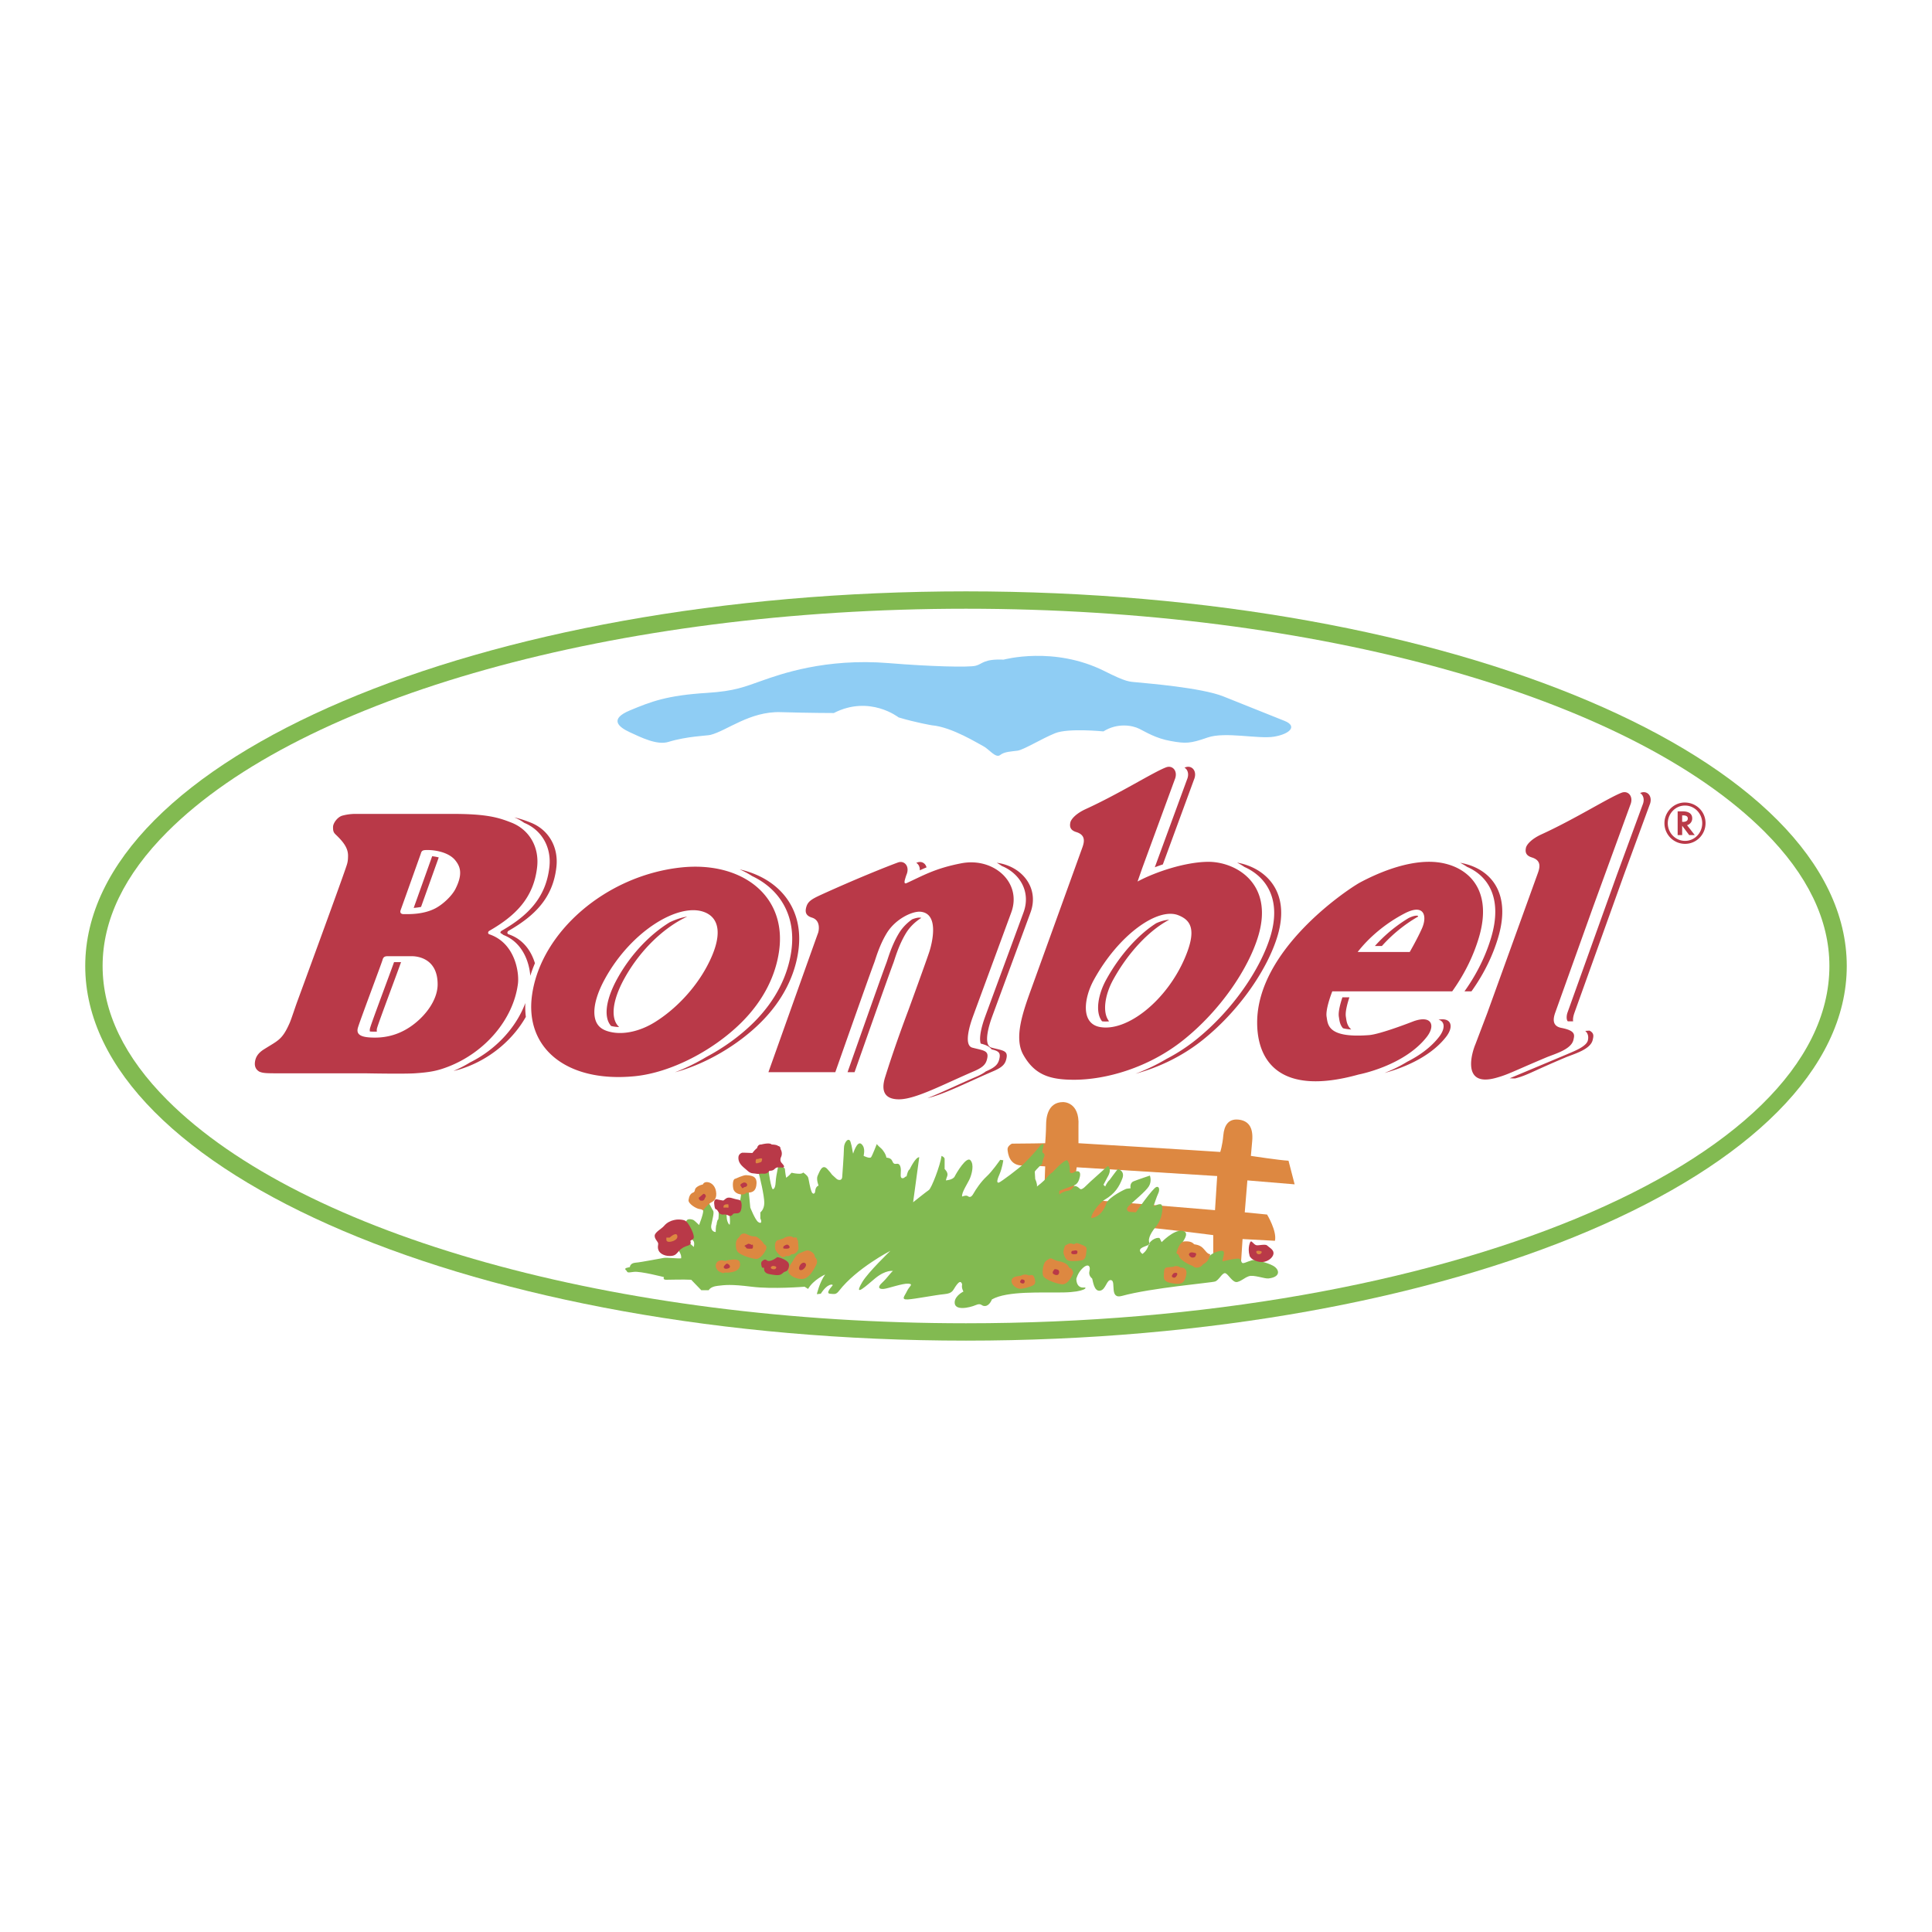 <svg xmlns="http://www.w3.org/2000/svg" width="2500" height="2500" viewBox="0 0 192.756 192.756"><g fill-rule="evenodd" clip-rule="evenodd"><path fill="#fff" d="M0 0h192.756v192.756H0V0z"/><path d="M8.504 96.378C8.504 75.736 47.847 59 96.378 59c48.53 0 87.874 16.735 87.874 37.377 0 20.644-39.344 37.378-87.874 37.378-48.531.001-87.874-16.734-87.874-37.377z" fill="#82ba51"/><path d="M16.704 109.771c13.518 13.518 44.792 22.252 79.674 22.252 47.499 0 86.142-15.99 86.142-35.646 0-4.595-2.176-9.101-6.467-13.393-13.518-13.517-44.791-22.251-79.675-22.251-34.882 0-66.157 8.734-79.674 22.251-4.291 4.292-6.467 8.797-6.467 13.393 0 4.598 2.176 9.103 6.467 13.394z" fill="#fff"/><path d="M62.846 70.877c2.096-.874 3.667-1.496 7.685-1.747 2.794-.175 3.755-.611 5.501-1.223s6.287-2.271 12.662-1.746c4.094.336 7.946.437 8.644.262.699-.175.787-.698 2.795-.611 0 0 5.012-1.38 10.043 1.135 2.27 1.136 2.445 1.048 3.318 1.136s6.375.524 8.557 1.397l6.113 2.445c1.31.524.523 1.31-1.049 1.572-1.57.262-4.889-.524-6.635.087-1.748.611-2.184.611-3.668.349s-2.445-.873-3.145-1.222c-.699-.35-2.184-.612-3.58.261 0 0-3.492-.349-4.803.175s-3.145 1.659-3.754 1.747c-.613.087-1.311.087-1.748.437-.436.349-1.135-.611-1.658-.873-.523-.262-3.144-1.922-5.153-2.096 0 0-1.571-.262-3.318-.786 0 0-2.881-2.271-6.462-.437 0 0-2.27 0-5.326-.088-3.057-.087-5.35 1.861-6.986 2.271-.349.087-2.344.13-4.191.699-1.135.349-2.707-.437-3.842-.96-1.136-.525-2.096-1.311 0-2.184z" fill="#8fcdf4"/><path d="M169.088 83.319h-.553l-.705-.937v.937h-.451v-2.373h.475c.641 0 .979.243.979.706a.692.692 0 0 1-.48.664l-.035.012.77.991zm-1.18-1.322c.32 0 .486-.112.486-.338 0-.202-.16-.308-.477-.308h-.088v.646h.079zm2.254.13c0 1.139-.914 2.064-2.041 2.064a2.057 2.057 0 0 1-2.059-2.064c0-1.121.92-2.059 2.023-2.059 1.163.001 2.077.908 2.077 2.059zm-2.07-1.756c-.926 0-1.697.801-1.697 1.762 0 .973.771 1.762 1.727 1.762.943 0 1.709-.789 1.709-1.762s-.766-1.762-1.709-1.762h-.03zM45.14 81.203c3.472 0 4.609.37 5.895.874 1.759.698 2.782 2.41 2.554 4.432-.349 3.1-2.183 4.868-4.759 6.353-.186.107-.153.305-.021.349 2.569.856 3.012 3.798 2.864 4.948-.457 3.531-3.257 6.826-6.946 8.26-1.049.404-1.749.557-3.318.664-1.135.078-5.014 0-5.014 0h-7.139c-2.603 0-2.907.029-3.379-.164-.331-.193-.502-.504-.438-.969.063-.467.285-.873.902-1.262 1.407-.891 1.816-.932 2.564-2.641.176-.402.541-1.559.792-2.225 0 0 4.16-11.323 4.813-13.258.143-.422.214-.603.214-1.207 0-.767-.502-1.37-1.056-1.923-.32-.32-.453-.364-.44-.942.009-.377.453-.993.943-1.119a5.04 5.04 0 0 1 1.345-.17h9.624zm-5.164 9.587c-.129.35.137.412.274.412.486 0 1.939.066 3.166-.567.83-.43 1.693-1.293 2.023-1.943.786-1.55.444-2.271 0-2.838-.6-.767-1.863-1.048-2.809-1.048-.509 0-.567.087-.655.393 0-.001-1.87 5.241-1.999 5.591zm-4.273 11.771c-.214.785.551.961 1.717.961 1.819 0 3.298-.734 4.482-1.863 1.031-.982 1.761-2.25 1.761-3.449 0-2.692-2.154-2.794-2.503-2.809h-2.576c-.141.025-.334.029-.422.378-.075.299-2.285 6.141-2.459 6.782zM77.734 94.847c-.331 2.417-1.503 4.918-3.755 7.161-2.794 2.781-7.03 5.021-10.697 5.371-6.77.645-10.953-2.822-10.196-8.131.895-6.278 7.37-11.88 14.824-12.697 5.982-.655 10.59 2.712 9.824 8.296zm-17.333 2.729c-.789 1.412-1.229 2.801-1.07 3.842.153 1.004.807 1.398 1.724 1.572 1.363.26 3.014-.184 4.41-1.092 1.86-1.18 3.81-3.137 5.065-5.479 1.637-3.057 1.307-4.902-.372-5.458-2.537-.842-7.138 1.921-9.757 6.615zM81.62 93.079c.066-.174.306-1.244-.611-1.528-.548-.169-.699-.48-.59-.96.147-.647.522-.869 1.528-1.332 3.352-1.527 6.422-2.762 7.641-3.209.655-.24 1.203.403.851 1.223-.032.076-.175.524-.186.633-.011.109-.033.306.208.197 1.61-.732 2.817-1.466 5.451-1.972 3.228-.62 6.074 1.914 4.984 4.897-.357.981-3.629 9.844-3.863 10.495-.229.633-.932 2.77-.016 3.004 1.084.283 1.627.275 1.486 1.02-.107.559-.328.893-1.281 1.309-3.142 1.344-5.879 2.828-7.539 2.824-1.093-.002-1.921-.494-1.366-2.238.188-.588.909-2.932 2.328-6.699 0 0 1.836-5.031 2.094-5.849.257-.819.99-3.755-.902-3.93-.783-.072-2.49.687-3.377 2.154-.756 1.251-1.107 2.585-1.253 2.964-.46 1.196-3.87 10.892-3.87 10.892h-6.673c.001-.003 4.738-13.314 4.956-13.895zM113.494 87.949c1.703-.917 4.65-1.928 6.986-1.965 2.75-.044 6.631 2.111 5.064 7.379-.961 3.231-3.734 7.403-7.467 10.391-3.488 2.793-7.76 3.973-10.916 3.973-2.422 0-3.934-.482-5.064-2.488-.961-1.703-.043-4.277.83-6.68 0 0 4.855-13.431 5.064-14.016.219-.611.305-1.244-.611-1.528-.547-.169-.693-.479-.59-.96.066-.306.521-.869 1.529-1.332 3.352-1.528 6.814-3.723 8.033-4.17.654-.24 1.203.403.852 1.223l-3.232 8.807-.478 1.366zm-4.367 9.824c-.98 1.789-1.32 4.316.582 4.686 2.707.523 6.668-2.594 8.5-6.87 1.223-2.853.594-3.789-.654-4.279-2.055-.805-5.953 1.951-8.428 6.463zM155.168 101.025c-.217.611-.33 1.346.613 1.529 1.461.283 1.309.719 1.199 1.199-.219.961-1.877 1.398-2.707 1.746-3.395 1.43-3.811 1.715-5.064 2.053-3.406.918-2.359-2.541-2.008-3.361l1.178-3.1s4.857-13.432 5.066-14.017c.217-.611.305-1.244-.613-1.528-.547-.17-.691-.479-.588-.96.064-.306.521-.869 1.527-1.332 3.352-1.528 6.814-3.723 8.035-4.17.654-.24 1.201.403.85 1.223l-3.711 10.173-3.777 10.545zM140.957 101.92c1.834-.697 2.314.35 1.396 1.529-2.262 2.908-6.797 3.754-6.797 3.754-7.916 2.213-10.129-1.389-10.129-5.18 0-7.22 8.801-13.143 10.203-13.944 1.703-.917 4.496-2.14 7.092-2.096 3.211.054 6.393 2.286 4.828 7.554-.496 1.664-1.324 3.498-2.664 5.371h-11.963s-.699 1.746-.568 2.531c.131.787.088 2.154 4.234 1.834 1.138-.085 4.368-1.353 4.368-1.353zm-5.502-6.942h5.195s.758-1.31 1.223-2.357c.525-1.179.264-2.533-1.746-1.484-2.008 1.047-3.623 2.488-4.672 3.841z" fill="#b93948"/><path d="M37.624 102.561c.159-.582 1.995-5.451 2.388-6.566h-.699c-.393 1.115-2.229 5.984-2.387 6.566a.788.788 0 0 0-.025.35c.142.012.313.018.52.018.061 0 .121-.002.181-.004a.76.76 0 0 1 .022-.364zM43.117 85.425c-.324.907-1.519 4.257-1.843 5.158.229-.018.478-.049.734-.1.353-.981 1.403-3.925 1.765-4.938a4.61 4.61 0 0 0-.656-.12zM52.297 82.094c1.734.708 2.74 2.408 2.515 4.414-.35 3.1-2.184 4.868-4.759 6.353-.102.059-.136.145-.126.217.106.065.209.134.307.207 1.935.76 2.576 2.749 2.674 4.073.131-.424.286-.842.463-1.256-.352-1.159-1.127-2.387-2.64-2.892-.131-.044-.165-.242.022-.349 2.576-1.485 4.41-3.253 4.759-6.353.228-2.021-.795-3.734-2.554-4.432a10.951 10.951 0 0 0-1.652-.53c.359.148.692.331.991.548zM52.413 100.074c-.925 2.469-2.953 4.652-5.52 5.926-.524.322-1.076.607-1.65.848.477-.1.901-.236 1.404-.43 2.498-.971 4.586-2.795 5.817-4.967a8.226 8.226 0 0 1-.051-1.377zM66.809 92.02c-1.884 1.157-3.809 3.088-5.186 5.556-.789 1.412-1.228 2.801-1.07 3.842.062.408.208.713.42.947.062.014.125.029.193.041.195.037.399.057.608.061-.268-.242-.451-.578-.523-1.049-.159-1.041.282-2.43 1.07-3.842 1.637-2.933 4.046-5.11 6.243-6.126-.542.083-1.136.275-1.755.57zM73.793 86.739c.439.191.854.414 1.243.665 2.764 1.312 4.401 3.939 3.92 7.443-.332 2.417-1.503 4.918-3.755 7.161-1.318 1.312-2.956 2.502-4.704 3.432a20.459 20.459 0 0 1-3.162 1.545c3.088-.824 6.3-2.723 8.564-4.977 2.251-2.242 3.424-4.744 3.755-7.161.586-4.263-1.961-7.233-5.861-8.108zM118.428 77.775l-3.213 8.753c.26-.099.529-.193.803-.284l3.109-8.469c.35-.82-.197-1.462-.852-1.223a2.15 2.15 0 0 0-.098.038c.323.186.481.646.251 1.185zM123.424 86.065c.25.124.494.268.732.431 2.055.912 3.734 3.087 2.611 6.867-.961 3.231-3.734 7.403-7.467 10.391a17.93 17.93 0 0 1-2.914 1.891 19.248 19.248 0 0 1-3.094 1.482c2.244-.607 4.615-1.699 6.707-3.373 3.732-2.988 6.506-7.16 7.465-10.391 1.38-4.639-1.464-6.863-4.04-7.298zM115.357 92.109c-1.729 1.096-3.598 3.094-5.008 5.664-.756 1.377-1.129 3.191-.395 4.121.221.029.455.031.701.004-.738-.932-.363-2.748.393-4.125 1.572-2.869 3.721-5.025 5.604-6.009-.384.017-.822.135-1.295.345zM158.16 102.854c.305.268.338.611.262.945-.131.572-1.236 1.018-1.666 1.207s-5.832 2.451-6.15 2.582c.094-.02.488.027.59 0 1.254-.338 1.605-.658 5-2.088.83-.348 2.488-.785 2.707-1.746.078-.346.18-.67-.32-.93l-.423.03zM156.951 101.9c-.043-.271.037-.588.139-.875l4.934-13.756 2.555-6.961c.352-.82-.197-1.463-.852-1.223l-.096.037c.32.186.48.646.248 1.186l-2.555 6.961-4.934 13.756c-.102.287-.131.721.037.875h.524zM133.932 99.502c-.193.58-.436 1.447-.354 1.938.057.336.082.777.414 1.148.221.059.492.1.824.123-.453-.393-.477-.896-.539-1.271-.082-.49.16-1.357.354-1.938h-.699zM145.676 86.08c.238.121.469.254.684.404 2.129.92 3.572 3.154 2.414 7.054-.496 1.664-1.326 3.498-2.664 5.371h.697c1.34-1.873 2.17-3.707 2.664-5.371 1.398-4.701-.985-6.982-3.795-7.458zM141.459 91.379c-.033-.032-.301-.083-.924.217a14.693 14.693 0 0 0-3.363 2.788h.699a14.653 14.653 0 0 1 3.619-2.939.169.169 0 0 0-.031-.066zM143.521 101.734c.656.172.68.912.055 1.715-.861 1.107-2.051 1.914-3.195 2.49-.764.473-1.547.836-2.252 1.111 1.336-.352 4.41-1.369 6.146-3.602.799-1.026.537-1.952-.754-1.714zM91.768 86.833c.218-.1.441-.199.672-.295-.106-.415-.494-.648-.93-.488l-.098.036c.23.131.374.406.356.747zM90.382 93.115c.4-.662.966-1.177 1.54-1.539a.876.876 0 0 0-.139-.023c-.182-.017-.463.043-.784.173-.494.35-.968.814-1.315 1.389-.756 1.251-1.107 2.585-1.253 2.964-.46 1.196-3.87 10.892-3.87 10.892h.699s3.41-9.695 3.87-10.892c.144-.378.495-1.712 1.252-2.964zM102.818 91.027c.902-2.471-.895-4.631-3.373-4.949.176.096.342.203.504.319 1.811.749 2.918 2.583 2.17 4.63-.357.981-3.629 9.844-3.863 10.495-.178.49-.639 1.885-.41 2.596.418.105.848.254 1.086.578.615.152.902.285.793.85-.105.559-.326.893-1.279 1.309a1.22 1.22 0 0 1-.09.039c-.23.18-.523.344-.895.506-.771.33-1.51.664-2.226.988-.961.436-1.866.844-2.696 1.17 1.666-.377 3.994-1.588 6.603-2.703.955-.416 1.176-.75 1.281-1.309.143-.744-.402-.736-1.484-1.02-.916-.234-.215-2.371.014-3.004.235-.651 3.508-9.514 3.865-10.495z" fill="#b93948"/><path d="M100.963 114.102c1.396 0 3.318-.043 3.318-.043s.088-1.18.088-1.834.131-2.27 1.701-2.27c0 0 1.66-.045 1.529 2.357v1.746s12.312.742 14.146.873c0 0 .219-.654.305-1.658.088-1.006.525-1.66 1.484-1.572.961.088 1.529.697 1.398 2.139s-.131 1.484-.131 1.484 2.881.438 3.754.48l.611 2.357-4.715-.393-.262 3.188 2.227.219s1.004 1.658.785 2.619l-3.23-.174-.174 2.662h-2.752v-3.055s-9.955-1.311-14.104-1.268l-.131 4.279h-2.881l.35-9.867s-.961-.088-2.271-.088c-1.309 0-1.439-1.18-1.484-1.572-.042-.391.439-.609.439-.609zm6.068 5.459l14.191 1.178.217-3.404-14.016-.875c.001-.001-.392 2.444-.392 3.101z" fill="#dd8841"/><path d="M68.958 127.682c-.786-.045-2.096 0-2.489 0s-.218-.262-.218-.262-2.358-.611-3.013-.525c-.655.088-.611.088-.742-.131 0 0-.262-.174 0-.262l.349-.088s0-.393.568-.436c.567-.043 2.532-.438 2.838-.48s1.397.088 1.703.043c0 0 .087-.275-.218-.727s.742-1.062 1.092-.758c.349.307.393.35.393.35s.131-.48-.087-.654c-.218-.176-.742-1.615-.655-1.922.087-.305.611-.174.742-.088.131.088.524.48.524.48s.466-1.164.408-1.455c-.059-.291.422-.945.597-.684s.262.523.393.699c.131.174-.044.785-.175 1.439-.087.438.175.699.437.699 0 0 0-.654.087-.742 0 0 .043-.48.175-.523 0 0 .058-.336.029-.713l.801.014s-.043.568.087.918c.131.348.218.305.218.305s.088-.393-.043-1.004 0 .131 0 .131.48-.307.83-.654c0 0 .35-.961.35-1.66l.742-.262s.131 1.18.175 1.746c0 0 .48 1.223.786 1.441s.393 0 .218-.35v-.611s.393-.262.393-.961c0-.697-.437-2.576-.611-3.143-.175-.568.48-.568.48-.568l.48-.131s.219 2.096.48 2.488c0 0 .262.088.306-.697.043-.787.349-1.965.349-1.965s.437.523.568.611c0 0 .043.523.131.916 0 0 .306-.219.437-.393.131-.176.087-.088.437-.043.35.043.655.086.83-.088 0 0 .393.262.48.48.087.217.175 1.092.394 1.527 0 0 .174.262.306-.043 0 0 0-.568.349-.654 0 0-.262-.656-.087-1.006s.437-1.223.96-.654.349.48.611.699c.262.217.349.393.611.393s.262-.307.262-.307.174-2.314.174-2.881c0-.568.48-1.135.655-.611.175.523.175.916.262 1.178 0 0 .393-1.352.83-.959s.218 1.047.218 1.178c0 0 .611.307.743.131.131-.174.567-1.309.567-1.309s.131.174.393.393.524.654.568.961c0 0 .437 0 .567.305.131.307.218.35.48.307.263-.045.394.262.394.654s-.087.742.131.785c.218.045.306-.217.437-.174 0 0 .131-.654.306-.699 0 0 .568-1.223.961-1.223l-.612 4.498s1.31-1.049 1.572-1.223c.262-.174 1.135-2.445 1.266-3.406 0 0 .306.131.306.307v1.004s.393.35.262.699c-.131.348-.131.436-.131.436s.698-.043.873-.393 1.179-2.053 1.572-1.615c.392.436.131 1.354-.044 1.789-.175.438-.873 1.441-.786 1.834 0 0 .393-.174.568-.043.174.131.349.131.568-.262.217-.393.742-1.18 1.309-1.703.568-.523 1.223-1.484 1.354-1.658l.307.043s-.088.742-.393 1.441c-.307.697-.219.828-.045.785.176-.043 2.053-1.441 2.576-1.965s1.354-1.441 1.572-1.746c0 0 .35-.307.305 0-.043.305-.174.566-.086.742 0 0 .305.086.131.436-.176.35-.176.656-.176.656s-.611.566-.742.785l.045.742s.217.438.174.742c0 0 .699-.523 1.004-.916.307-.393.525-.48.525-.48s1.135-1.266 1.484-1.223c0 0 .305.305.262 1.178 0 0 .131.264.523-.043 0 0 .654-.262.48.523-.174.787-.48.83-1.004 1.006-.525.174-1.049.393-1.049.393v.35s.393-.307.787-.35c.393-.045.566-.307.654-.438s.393 0 .611.219.654-.35 1.047-.699c.395-.35 1.748-1.572 1.748-1.572s.479.264-.045 1.137l-.393.742.176.174s.174-.436.436-.654c0 0 .699-.961.83-1.092 0 0 .742.174.436.961-.305.785-.715 1.494-1.746 2.096-.523.305-1.354 1.354-1.354 1.834 0 0 .99.023 1.529-1.484.217-.611 1.92-1.441 2.008-1.441l.393-.043s-.131-.525.305-.699c.438-.176 1.617-.568 1.617-.568s.217.525-.088 1.049-1.615 1.572-2.008 1.965c-.395.393-.088.611.131.611.217 0 .566.043.566.043s1.703-2.445 2.053-2.531c.35-.088.305.393.174.654s-.479 1.309-.479 1.309.566-.348.785-.217.174 1.439-.611 2.312c0 0-.699.83-.611 1.354.088.525.043.307-.219.438s-1.092.307-.436.83c0 0 .436-.262.611-.873.174-.611 1.047-.873 1.135-.656.088.219.174.35.174.35s1.18-1.223 2.01-1.135c.828.088.217.916.086 1.135s-.043 1.004.176 1.135c.217.131 2.227.525 2.531.219.307-.305 1.18-.611 1.354-.436.176.174-.131.828-.086 1.004 0 0 1.396-.35 1.658-.262.262.086.176.436.393.436.219 0 .83-.35 1.137-.305.305.043 1.57.305 2.051.697.48.395.461 1.012-.654 1.137-.393.043-1.484-.393-1.965-.219s-.654.436-1.135.568c-.48.131-.918-.83-1.223-.875-.307-.043-.611.699-1.004.83-.395.131-6.373.633-9.301 1.441-1.266.35-.568-1.441-1.049-1.572-.479-.131-.523.961-1.135 1.049-.611.086-.697-1.006-.785-1.223 0 0-.393-.262-.262-.742s-.131-.787-.656-.307c-.523.48-.654 1.092-.654 1.092s-.041.951.787.863c.348-.037.086.447-2.053.49-2.141.043-5.633-.174-7.16.699 0 0-.219.611-.656.654-.436.043-.35-.35-.961-.088s-2.156.611-2.095-.305c.044-.654.874-1.049.874-1.049s-.218-.35-.131-.697c0 0-.087-.568-.523 0-.437.566-.35.873-1.267.959-.917.088-2.881.48-3.624.525-.742.043-.306-.35-.087-.83.218-.48.698-.699.131-.742s-2.009.48-2.445.523c-.437.045-.698-.131-.175-.611.524-.48.874-1.047 1.092-1.178 0 0-.705-.152-1.79.742-.742.611-2.281 2.066-1.266.35.567-.961 2.794-3.102 2.794-3.102s-3.369 1.736-5.108 3.975c-.306.393-.437.348-.917.305-.48-.043.175-.699.262-.83.087-.131-.48-.262-1.179.83l-.393.043s.262-1.178.83-1.963c0 0-1.179.523-1.703 1.439l-.349-.219s-3.187.264-5.283 0c-2.096-.262-2.664-.174-3.406-.086-.742.086-.874.436-.874.436h-.742l-1.01-1.045z" fill="#82ba51"/><path d="M74.052 115.004c.407 0 .844.029 1.019.029 0 0 .204-.291.466-.494 0 0 .059-.379.408-.35 0 0 .844-.232 1.048 0 0 0 .495 0 .64.146 0 0 .262.029.233.291 0 0 .262.377.058.814 0 0-.174.32.059.582s.291.35.204.436c-.087.088-.553-.057-.757.059-.204.117-.204.291-.669.291 0 0-.146.32-.582.291-.437-.027-.378.059-.757 0-.378-.057-.524 0-.874-.32-.349-.32-.929-.668-.873-1.338.028-.349.377-.437.377-.437zM72.16 119.779c.262-.146.32-.408.902-.234.583.176.583.117.757.205.174.086.204.494.146.814-.059.32-.146.494-.524.494s-.262.088-.437.205c-.175.115-.32 0-.408-.029s-.233-.088-.407-.059a.518.518 0 0 1-.495-.232c-.116-.176-.145-.262-.262-.291s-.146-.291-.175-.555c-.029-.262.058-.494.292-.436.233.06.611.118.611.118z" fill="#b93948"/><path d="M72.452 120.156c.204 0 .232-.059.232.176 0 .232.029.145-.262.145-.292 0-.233.059-.233-.115 0-.176.263-.206.263-.206zM74.431 117.246c.582.029 1.077.115 1.048.814s-.32.902-.815.932-.175-.029-.175-.029-.058.176-.378.205c-.32.027-.874-.117-.96-.611-.087-.496 0-.961.233-.961-.001 0 .786-.364 1.047-.35zM70.617 117.945c.408.057.815.436.844 1.135.029.699-.407.814-.582.932-.175.115-.553.494-.728.756 0 0-.087-.115-.378-.145s-1.135-.525-1.077-.902c.058-.379.175-.641.495-.758 0 0 .117-.029.146-.262.029-.232.437-.465.786-.523 0 0 .087-.291.494-.233z" fill="#dd8841"/><path d="M70.181 119.109c.233 0 .32.291.146.406 0 0-.032.363-.437.264-.116-.029-.262-.32-.116-.32l.407-.35zM67.765 121.67c.611.029.698.176.844.35s.757 1.223.582 1.543c0 0-.087.115-.32.232 0 0 .174.35-.204.467-.378.115-.641.232-.932.553s-.378.494-.932.494c-.553 0-.99-.262-1.106-.582-.117-.32-.029-.436-.029-.641 0-.203-.379-.465-.35-.814s.694-.676.932-.961c.583-.7 1.515-.641 1.515-.641z" fill="#b93948"/><path d="M66.804 123.475c.204-.174.641-.523.757-.232s-.174.553-.641.641c-.465.088-.437-.205-.437-.205v-.203h.321v-.001zM75.595 115.645c.204-.086.495-.145.437.059-.059.203-.029.232-.262.291s-.407.174-.378-.145c.028-.321.203-.205.203-.205z" fill="#dd8841"/><path d="M74.227 117.973c.378 0 .466.438.029.467 0 0-.233.232-.262 0 0 0-.203-.174-.087-.291s.32-.176.32-.176z" fill="#b93948"/><path d="M72.335 125.805c.32-.088 1.31-.32 1.456.086.146.408 0 .873-.728 1.02-.728.145-.669-.029-.902.115 0 0-.553-.145-.64-.406 0 0-.262-.32 0-.67.261-.35.814-.145.814-.145z" fill="#dd8841"/><path d="M72.509 126.066c.233.029.524.377.117.494-.407.117-.524-.146-.32-.32l.116-.117.087-.057z" fill="#b93948"/><path d="M73.761 123.416c.116-.291.407-.465.786-.262.378.205.612.205.815.205s.815.582.873.785c0 0 .408.117.146.611s-.582.785-.844.844c-.262.059-1.692-.326-1.979-.756-.174-.262-.174-.816-.087-1.049.086-.232.29-.378.29-.378z" fill="#dd8841"/><path d="M74.664 124.086c.146.029.233.029.291.117l.146-.029s.087.291-.058.408c0 0-.524.029-.583-.059 0 0-.058-.176-.174-.176 0 0-.029-.057.087-.115l.291-.146z" fill="#b93948"/><path d="M78.244 123.504c.175-.115.699-.262.902-.029 0 0 .35-.059.379.059 0 0-.059.174.087.203l.058.875s-.204.58-.728.523c0 0-.087.262-.553.174 0 0-.232.262-.495.029 0 0-.553-.494-.553-.785 0 0-.116-.555.175-.787l.641-.203.087-.059z" fill="#dd8841"/><path d="M78.506 124.174c.233 0 .495.408-.029.408-.378 0-.349-.029-.32-.176.029-.144.349-.232.349-.232z" fill="#b93948"/><path d="M79.03 125.92c.233-.379.437-.785.786-.902.349-.117.64-.35.931-.232.291.115.553.32.553.641 0 0 .407.262.116.814s-.757 1.396-1.455 1.367c-.699-.027-1.339-.436-1.31-.844.029-.407.379-.844.379-.844z" fill="#dd8841"/><path d="M80.136 125.979c.204-.029.437.174.146.523s-.678.279-.524-.145c.116-.32.378-.378.378-.378zM77.545 125.426c.32.029.931.291 1.106.553.174.262 0 .814-.262.873-.262.059-.204.146-.466.291-.262.146-.728.059-1.193-.029-.465-.088-.524-.408-.495-.582 0 0 .058-.059-.204-.059 0 0-.175-.436-.029-.611.146-.174.363-.248.466-.145.321.32 1.077-.291 1.077-.291z" fill="#b93948"/><path d="M77.138 126.299c.291.029.378.115.262.262-.117.145-.495.059-.495-.088 0-.145.233-.174.233-.174zM101.822 127.289c.262-.117.494-.205.844-.029 0 0 .377-.176.494.115s.232.67-.059.846c-.291.174-1.105.406-1.426.348s-.758-.377-.758-.756.408-.438.496-.467l.409-.057zM104.791 125.541c.232.029.436.205.727.264.291.057.932.174 1.107.582 0 0 .029.115.174.145s.291.32.262.494c-.029.176-.494 1.166-1.105 1.107s-1.775-.496-1.893-.873c-.115-.379.029-1.078.176-1.311.144-.232.552-.408.552-.408z" fill="#dd8841"/><path d="M105.227 126.619c.232.029.496.029.438.379-.059.348-.496.203-.611.057-.118-.145.173-.436.173-.436zM101.918 127.639c.164.021.348.021.307.266s-.346.143-.428.041c-.082-.104.121-.307.121-.307z" fill="#b93948"/><path d="M107.148 124.145c.203-.088.174-.203.67 0 .494.203.639.262.582.611-.059.35 0 .902-.496.99-.494.086-1.223.115-1.426-.029-.203-.146-.379-.553-.379-.816 0-.262.146-.523.146-.609 0 0 .35-.234.523-.234s.38.087.38.087z" fill="#dd8841"/><path d="M107.119 124.785c.174-.059.379-.059.379.115 0 .176-.059.234-.291.234-.234 0-.35-.029-.32-.205.029-.173.232-.144.232-.144z" fill="#b93948"/><path d="M118.18 123.854c.553-.029.787.088.961.291 0 0 .494.029.814.32s.467.641.787.67c0 0-.088.727-.699.988 0 0-.232.35-.611.35s-.262-.115-.523-.203-1.281-.582-1.311-1.049l-.232-.203c-.001 0 .261-1.135.814-1.164z" fill="#dd8841"/><path d="M118.996 124.959c.377.059.436.088.232.438 0 0-.379.262-.611-.205 0-.001 0-.292.379-.233z" fill="#b93948"/><path d="M117.074 126.387c.232-.146.523-.059.729.086 0 0 .697-.086.553.699-.146.785-.438.99-1.137.902-.697-.088-1.135-.232-1.105-.729.029-.494-.029-.873.35-.902s.61-.056.61-.056z" fill="#dd8841"/><path d="M117.104 127.025c.145-.057.465-.086.32.205-.146.291-.32.291-.467.174-.145-.115.147-.379.147-.379zM124.846 123.854c.203.145.291.32.494.379.205.059.902-.146 1.078.029.174.174.611.377.641.727s-.379.787-.932.902c-.553.117-1.346-.215-1.455-.611-.234-.844.086-1.396.086-1.396l.088-.03z" fill="#b93948"/><path d="M125.545 124.785c.174.029.406.029.32.203-.088.176-.35.203-.467.059-.115-.146-.029-.232-.029-.232l.176-.03z" fill="#dd8841"/></g></svg>